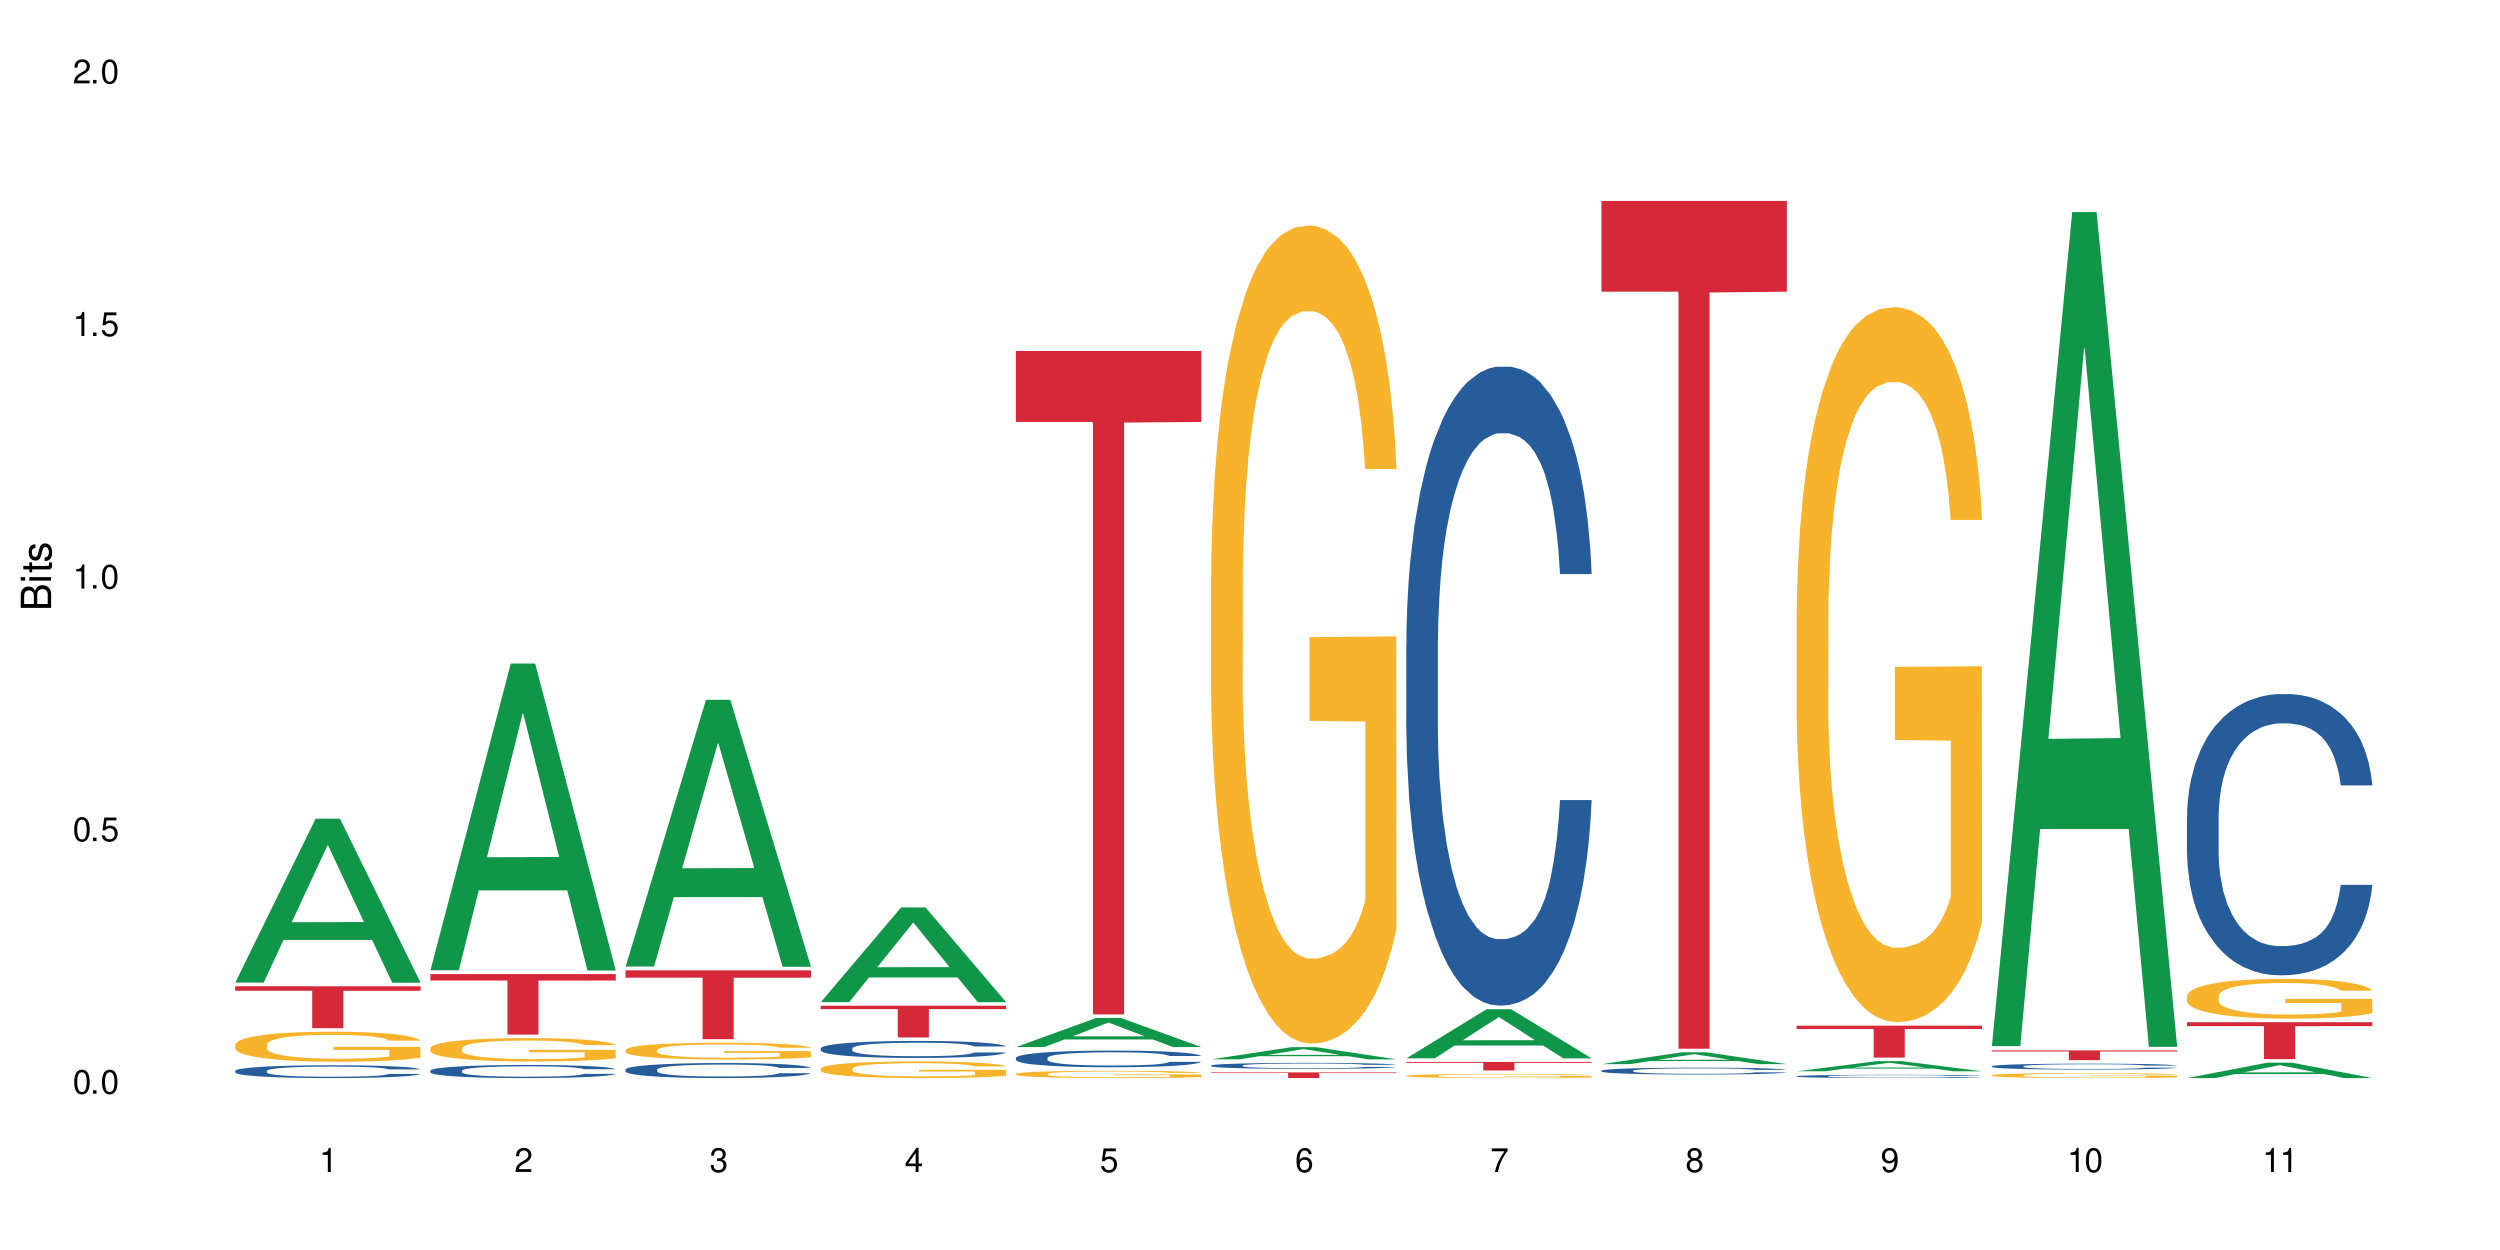 <?xml version="1.0" encoding="UTF-8"?>
<svg xmlns="http://www.w3.org/2000/svg" xmlns:xlink="http://www.w3.org/1999/xlink" width="720" height="360" viewBox="0 0 720 360">
<defs>
<g>
<g id="glyph-0-0">
</g>
<g id="glyph-0-1">
<path d="M 2.641 -6.938 C 2 -6.938 1.422 -6.656 1.078 -6.172 C 0.641 -5.562 0.406 -4.641 0.406 -3.359 C 0.406 -1.016 1.188 0.219 2.641 0.219 C 4.078 0.219 4.859 -1.016 4.859 -3.297 C 4.859 -4.641 4.656 -5.547 4.203 -6.172 C 3.844 -6.656 3.281 -6.938 2.641 -6.938 Z M 2.641 -6.188 C 3.547 -6.188 4 -5.25 4 -3.375 C 4 -1.406 3.562 -0.484 2.625 -0.484 C 1.734 -0.484 1.281 -1.438 1.281 -3.344 C 1.281 -5.25 1.734 -6.188 2.641 -6.188 Z M 2.641 -6.188 "/>
</g>
<g id="glyph-0-2">
<path d="M 1.828 -1 L 0.828 -1 L 0.828 0 L 1.828 0 Z M 1.828 -1 "/>
</g>
<g id="glyph-0-3">
<path d="M 4.562 -6.797 L 1.062 -6.797 L 0.547 -3.094 L 1.328 -3.094 C 1.719 -3.562 2.047 -3.734 2.578 -3.734 C 3.484 -3.734 4.062 -3.109 4.062 -2.094 C 4.062 -1.125 3.484 -0.531 2.578 -0.531 C 1.828 -0.531 1.375 -0.906 1.188 -1.672 L 0.328 -1.672 C 0.453 -1.109 0.547 -0.844 0.75 -0.594 C 1.125 -0.078 1.828 0.219 2.594 0.219 C 3.969 0.219 4.922 -0.781 4.922 -2.219 C 4.922 -3.562 4.031 -4.484 2.719 -4.484 C 2.25 -4.484 1.859 -4.359 1.469 -4.062 L 1.734 -5.969 L 4.562 -5.969 Z M 4.562 -6.797 "/>
</g>
<g id="glyph-0-4">
<path d="M 2.484 -4.938 L 2.484 0 L 3.328 0 L 3.328 -6.938 L 2.766 -6.938 C 2.469 -5.875 2.281 -5.734 0.984 -5.562 L 0.984 -4.938 Z M 2.484 -4.938 "/>
</g>
<g id="glyph-0-5">
<path d="M 4.859 -0.828 L 1.281 -0.828 C 1.359 -1.406 1.672 -1.781 2.5 -2.281 L 3.469 -2.828 C 4.406 -3.344 4.906 -4.062 4.906 -4.906 C 4.906 -5.484 4.672 -6.031 4.266 -6.406 C 3.859 -6.766 3.375 -6.938 2.719 -6.938 C 1.859 -6.938 1.219 -6.625 0.844 -6.031 C 0.609 -5.672 0.5 -5.234 0.484 -4.531 L 1.328 -4.531 C 1.359 -5.016 1.406 -5.281 1.531 -5.516 C 1.75 -5.938 2.188 -6.203 2.703 -6.203 C 3.469 -6.203 4.031 -5.641 4.031 -4.891 C 4.031 -4.344 3.719 -3.859 3.125 -3.516 L 2.234 -3 C 0.812 -2.172 0.406 -1.531 0.328 -0.016 L 4.859 -0.016 Z M 4.859 -0.828 "/>
</g>
<g id="glyph-0-6">
<path d="M 2.125 -3.188 L 2.578 -3.188 C 3.5 -3.188 3.984 -2.766 3.984 -1.922 C 3.984 -1.062 3.469 -0.531 2.594 -0.531 C 1.656 -0.531 1.203 -1 1.156 -2.016 L 0.312 -2.016 C 0.344 -1.453 0.438 -1.094 0.609 -0.781 C 0.953 -0.109 1.625 0.219 2.547 0.219 C 3.953 0.219 4.859 -0.625 4.859 -1.938 C 4.859 -2.828 4.516 -3.297 3.703 -3.594 C 4.344 -3.844 4.656 -4.328 4.656 -5.031 C 4.656 -6.219 3.875 -6.938 2.578 -6.938 C 1.203 -6.938 0.484 -6.172 0.453 -4.703 L 1.297 -4.703 C 1.312 -5.125 1.344 -5.359 1.453 -5.578 C 1.641 -5.969 2.062 -6.203 2.594 -6.203 C 3.344 -6.203 3.797 -5.75 3.797 -5 C 3.797 -4.516 3.609 -4.219 3.25 -4.047 C 3.016 -3.953 2.703 -3.922 2.125 -3.906 Z M 2.125 -3.188 "/>
</g>
<g id="glyph-0-7">
<path d="M 3.141 -1.672 L 3.141 0 L 3.984 0 L 3.984 -1.672 L 4.984 -1.672 L 4.984 -2.438 L 3.984 -2.438 L 3.984 -6.938 L 3.359 -6.938 L 0.266 -2.578 L 0.266 -1.672 Z M 3.141 -2.438 L 1 -2.438 L 3.141 -5.5 Z M 3.141 -2.438 "/>
</g>
<g id="glyph-0-8">
<path d="M 4.781 -5.125 C 4.609 -6.266 3.891 -6.938 2.844 -6.938 C 2.094 -6.938 1.422 -6.578 1.031 -5.953 C 0.594 -5.266 0.406 -4.422 0.406 -3.172 C 0.406 -2 0.578 -1.25 0.984 -0.641 C 1.359 -0.078 1.953 0.219 2.703 0.219 C 3.984 0.219 4.922 -0.75 4.922 -2.094 C 4.922 -3.375 4.062 -4.281 2.844 -4.281 C 2.172 -4.281 1.641 -4.031 1.281 -3.516 C 1.281 -5.234 1.828 -6.188 2.797 -6.188 C 3.391 -6.188 3.797 -5.797 3.938 -5.125 Z M 2.734 -3.531 C 3.547 -3.531 4.062 -2.953 4.062 -2.031 C 4.062 -1.156 3.484 -0.531 2.703 -0.531 C 1.922 -0.531 1.328 -1.188 1.328 -2.078 C 1.328 -2.938 1.906 -3.531 2.734 -3.531 Z M 2.734 -3.531 "/>
</g>
<g id="glyph-0-9">
<path d="M 4.984 -6.797 L 0.438 -6.797 L 0.438 -5.969 L 4.109 -5.969 C 2.5 -3.656 1.828 -2.234 1.328 0 L 2.219 0 C 2.594 -2.172 3.453 -4.047 4.984 -6.094 Z M 4.984 -6.797 "/>
</g>
<g id="glyph-0-10">
<path d="M 3.75 -3.656 C 4.469 -4.094 4.688 -4.438 4.688 -5.078 C 4.688 -6.172 3.844 -6.938 2.641 -6.938 C 1.438 -6.938 0.594 -6.172 0.594 -5.094 C 0.594 -4.438 0.812 -4.094 1.516 -3.656 C 0.734 -3.266 0.359 -2.703 0.359 -1.922 C 0.359 -0.656 1.281 0.219 2.641 0.219 C 3.984 0.219 4.922 -0.656 4.922 -1.922 C 4.922 -2.703 4.531 -3.266 3.75 -3.656 Z M 2.641 -6.188 C 3.359 -6.188 3.812 -5.75 3.812 -5.062 C 3.812 -4.406 3.344 -3.984 2.641 -3.984 C 1.922 -3.984 1.453 -4.406 1.453 -5.078 C 1.453 -5.75 1.922 -6.188 2.641 -6.188 Z M 2.641 -3.266 C 3.484 -3.266 4.062 -2.719 4.062 -1.906 C 4.062 -1.078 3.484 -0.531 2.625 -0.531 C 1.797 -0.531 1.219 -1.094 1.219 -1.906 C 1.219 -2.719 1.781 -3.266 2.641 -3.266 Z M 2.641 -3.266 "/>
</g>
<g id="glyph-0-11">
<path d="M 0.516 -1.578 C 0.672 -0.453 1.406 0.219 2.438 0.219 C 3.188 0.219 3.859 -0.141 4.266 -0.766 C 4.688 -1.453 4.891 -2.297 4.891 -3.547 C 4.891 -4.719 4.703 -5.453 4.312 -6.078 C 3.938 -6.641 3.344 -6.938 2.594 -6.938 C 1.297 -6.938 0.359 -5.969 0.359 -4.625 C 0.359 -3.344 1.234 -2.453 2.453 -2.453 C 3.094 -2.453 3.578 -2.672 4.016 -3.203 C 4 -1.484 3.469 -0.531 2.5 -0.531 C 1.906 -0.531 1.484 -0.906 1.359 -1.578 Z M 2.578 -6.203 C 3.375 -6.203 3.969 -5.531 3.969 -4.641 C 3.969 -3.797 3.391 -3.188 2.547 -3.188 C 1.734 -3.188 1.234 -3.766 1.234 -4.688 C 1.234 -5.562 1.797 -6.203 2.578 -6.203 Z M 2.578 -6.203 "/>
</g>
<g id="glyph-1-0">
</g>
<g id="glyph-1-1">
<path d="M 0 -0.953 L 0 -4.891 C 0 -5.719 -0.234 -6.344 -0.734 -6.797 C -1.188 -7.234 -1.812 -7.469 -2.5 -7.469 C -3.547 -7.469 -4.188 -7 -4.625 -5.875 C -4.984 -6.688 -5.625 -7.094 -6.531 -7.094 C -7.172 -7.094 -7.734 -6.859 -8.141 -6.391 C -8.562 -5.922 -8.75 -5.344 -8.75 -4.5 L -8.75 -0.953 Z M -4.984 -2.062 L -7.766 -2.062 L -7.766 -4.219 C -7.766 -4.844 -7.688 -5.203 -7.453 -5.5 C -7.219 -5.812 -6.859 -5.969 -6.375 -5.969 C -5.891 -5.969 -5.531 -5.812 -5.297 -5.5 C -5.062 -5.203 -4.984 -4.844 -4.984 -4.219 Z M -0.984 -2.062 L -4 -2.062 L -4 -4.781 C -4 -5.766 -3.438 -6.359 -2.484 -6.359 C -1.547 -6.359 -0.984 -5.766 -0.984 -4.781 Z M -0.984 -2.062 "/>
</g>
<g id="glyph-1-2">
<path d="M -6.281 -1.797 L -6.281 -0.797 L 0 -0.797 L 0 -1.797 Z M -8.75 -1.797 L -8.75 -0.797 L -7.484 -0.797 L -7.484 -1.797 Z M -8.75 -1.797 "/>
</g>
<g id="glyph-1-3">
<path d="M -6.281 -3.047 L -6.281 -2.016 L -8.016 -2.016 L -8.016 -1.016 L -6.281 -1.016 L -6.281 -0.172 L -5.469 -0.172 L -5.469 -1.016 L -0.719 -1.016 C -0.078 -1.016 0.281 -1.453 0.281 -2.234 C 0.281 -2.5 0.25 -2.719 0.188 -3.047 L -0.641 -3.047 C -0.609 -2.906 -0.594 -2.766 -0.594 -2.562 C -0.594 -2.141 -0.719 -2.016 -1.156 -2.016 L -5.469 -2.016 L -5.469 -3.047 Z M -6.281 -3.047 "/>
</g>
<g id="glyph-1-4">
<path d="M -4.531 -5.25 C -5.766 -5.25 -6.469 -4.422 -6.469 -2.969 C -6.469 -1.516 -5.719 -0.562 -4.547 -0.562 C -3.562 -0.562 -3.094 -1.062 -2.734 -2.562 L -2.516 -3.484 C -2.344 -4.188 -2.094 -4.469 -1.641 -4.469 C -1.047 -4.469 -0.641 -3.875 -0.641 -3 C -0.641 -2.453 -0.797 -2 -1.062 -1.75 C -1.25 -1.594 -1.422 -1.531 -1.875 -1.469 L -1.875 -0.406 C -0.422 -0.453 0.281 -1.266 0.281 -2.922 C 0.281 -4.5 -0.5 -5.516 -1.719 -5.516 C -2.656 -5.516 -3.172 -4.984 -3.469 -3.734 L -3.703 -2.766 C -3.891 -1.953 -4.156 -1.609 -4.594 -1.609 C -5.188 -1.609 -5.547 -2.125 -5.547 -2.938 C -5.547 -3.75 -5.203 -4.172 -4.531 -4.203 Z M -4.531 -5.25 "/>
</g>
</g>
</defs>
<rect x="-72" y="-36" width="864" height="432" fill="rgb(100%, 100%, 100%)" fill-opacity="1"/>
<path fill-rule="nonzero" fill="rgb(6.275%, 58.824%, 28.235%)" fill-opacity="1" d="M 67.73 282.988 L 67.789 282.945 L 90.895 235.777 L 97.91 235.777 L 121.133 283.035 L 112.973 283.035 L 107.152 270.699 L 81.652 270.699 L 75.945 282.988 L 67.73 282.988 L 84.105 265.598 L 104.816 265.551 L 94.488 243.5 L 94.375 243.457 L 94.262 243.59 L 84.047 265.551 L 84.105 265.598 Z M 67.73 282.988 "/>
<path fill-rule="nonzero" fill="rgb(14.51%, 36.078%, 60%)" fill-opacity="1" d="M 67.73 308.406 L 67.797 308.402 L 67.797 308.32 L 67.992 308.191 L 68.449 308.031 L 68.902 307.922 L 70.074 307.723 L 71.703 307.531 L 73.398 307.383 L 74.633 307.297 L 75.742 307.227 L 78.281 307.105 L 79.91 307.039 L 81.668 306.984 L 83.816 306.926 L 85.379 306.891 L 88.895 306.84 L 91.5 306.812 L 93.52 306.805 L 97.883 306.805 L 100.488 306.816 L 102.375 306.836 L 104.461 306.863 L 106.219 306.891 L 109.281 306.965 L 112.016 307.059 L 113.254 307.113 L 115.207 307.219 L 116.703 307.32 L 117.746 307.406 L 118.918 307.531 L 119.961 307.684 L 120.742 307.852 L 121.133 307.996 L 112.016 307.996 L 111.559 307.863 L 111.039 307.758 L 110.062 307.621 L 109.086 307.523 L 107.715 307.426 L 106.48 307.363 L 104.785 307.297 L 103.289 307.258 L 101.727 307.227 L 100.227 307.207 L 97.363 307.188 L 94.039 307.188 L 92.805 307.195 L 90.262 307.223 L 88.895 307.246 L 86.941 307.293 L 85.574 307.336 L 83.945 307.402 L 82.84 307.461 L 81.473 307.547 L 80.496 307.625 L 79.387 307.734 L 78.738 307.82 L 78.152 307.914 L 77.629 308.023 L 77.238 308.141 L 76.977 308.266 L 76.848 308.387 L 76.848 308.91 L 76.977 309.031 L 77.305 309.172 L 78.152 309.375 L 79.387 309.555 L 80.82 309.695 L 82.188 309.797 L 82.969 309.844 L 84.012 309.898 L 85.641 309.965 L 87.984 310.031 L 89.352 310.059 L 91.438 310.086 L 93.586 310.098 L 96.449 310.098 L 98.988 310.086 L 100.684 310.07 L 102.441 310.043 L 104.852 309.984 L 106.348 309.93 L 107.652 309.867 L 108.629 309.805 L 109.281 309.75 L 110.258 309.645 L 111.039 309.531 L 111.625 309.414 L 112.016 309.297 L 121.133 309.297 L 120.742 309.434 L 120.156 309.562 L 119.57 309.66 L 118.656 309.777 L 117.613 309.883 L 116.117 310 L 114.879 310.078 L 113.254 310.164 L 111.754 310.227 L 110.125 310.285 L 107.715 310.352 L 106.152 310.383 L 104.461 310.414 L 102.441 310.441 L 99.902 310.465 L 97.168 310.477 L 94.625 310.48 L 91.891 310.477 L 89.871 310.461 L 87.203 310.43 L 83.883 310.371 L 81.473 310.309 L 79.582 310.242 L 77.957 310.176 L 76.133 310.086 L 73.789 309.938 L 72.355 309.824 L 71.379 309.73 L 70.27 309.598 L 69.488 309.48 L 68.578 309.293 L 67.926 309.055 L 67.73 308.867 Z M 67.73 308.406 "/>
<path fill-rule="nonzero" fill="rgb(96.863%, 70.196%, 16.863%)" fill-opacity="1" d="M 67.73 300.844 L 67.797 300.836 L 67.797 300.676 L 68.055 300.32 L 68.707 299.832 L 69.555 299.43 L 70.465 299.113 L 71.051 298.945 L 72.027 298.711 L 72.875 298.535 L 75.023 298.18 L 77.762 297.848 L 79.258 297.707 L 80.949 297.57 L 83.359 297.422 L 84.469 297.367 L 87.855 297.242 L 91.695 297.16 L 95.93 297.137 L 97.883 297.145 L 100.555 297.176 L 104.199 297.266 L 106.285 297.344 L 107.91 297.422 L 109.605 297.523 L 111.688 297.684 L 113.645 297.871 L 115.207 298.062 L 116.77 298.301 L 118.07 298.551 L 119.18 298.828 L 120.156 299.16 L 120.742 299.438 L 121.133 299.715 L 112.078 299.715 L 111.559 299.438 L 110.973 299.223 L 109.996 298.961 L 109.02 298.773 L 108.043 298.625 L 106.219 298.418 L 104.656 298.293 L 102.703 298.18 L 100.812 298.109 L 98.664 298.062 L 97.363 298.047 L 93.91 298.047 L 90.785 298.102 L 88.961 298.164 L 87.66 298.227 L 85.836 298.348 L 84.727 298.441 L 84.078 298.504 L 82.125 298.75 L 80.82 298.973 L 80.105 299.121 L 79.191 299.359 L 78.543 299.57 L 77.824 299.887 L 77.434 300.125 L 76.914 300.66 L 76.848 302.086 L 77.043 302.383 L 77.434 302.707 L 77.957 302.992 L 78.738 303.293 L 79.52 303.523 L 80.887 303.832 L 82.059 304.035 L 82.969 304.172 L 84.727 304.383 L 85.445 304.453 L 87.137 304.598 L 88.895 304.707 L 91.047 304.801 L 92.672 304.848 L 95.277 304.891 L 98.598 304.891 L 102.508 304.84 L 104.98 304.777 L 106.676 304.715 L 107.781 304.66 L 109.148 304.574 L 110.125 304.492 L 111.039 304.406 L 112.145 304.273 L 112.145 302.383 L 96.059 302.375 L 96.059 301.492 L 121.066 301.484 L 121.133 304.574 L 119.766 304.785 L 118.07 304.992 L 116.441 305.148 L 114.75 305.285 L 112.34 305.434 L 110.387 305.527 L 107.391 305.641 L 104.656 305.711 L 101.789 305.758 L 99.25 305.781 L 96.254 305.789 L 93.586 305.773 L 90.719 305.727 L 88.441 305.664 L 86.355 305.586 L 84.273 305.48 L 81.668 305.316 L 79.973 305.18 L 78.215 305.016 L 76.457 304.816 L 74.895 304.605 L 73.852 304.438 L 72.812 304.25 L 71.703 304.012 L 70.66 303.742 L 69.879 303.5 L 69.164 303.223 L 68.645 302.961 L 68.121 302.605 L 67.859 302.32 L 67.73 302.074 Z M 67.73 300.844 "/>
<path fill-rule="nonzero" fill="rgb(83.922%, 15.686%, 22.353%)" fill-opacity="1" d="M 67.73 284.047 L 121.133 284.047 L 121.133 285.34 L 98.875 285.352 L 98.875 296.125 L 89.922 296.125 L 89.922 285.363 L 89.793 285.34 L 67.73 285.34 Z M 67.73 284.047 "/>
<path fill-rule="nonzero" fill="rgb(6.275%, 58.824%, 28.235%)" fill-opacity="1" d="M 123.941 279.434 L 124 279.352 L 147.105 191.09 L 154.125 191.09 L 177.344 279.516 L 169.184 279.516 L 163.367 256.434 L 137.863 256.434 L 132.156 279.434 L 123.941 279.434 L 140.316 246.887 L 161.027 246.805 L 150.699 205.539 L 150.586 205.453 L 150.473 205.703 L 140.258 246.805 L 140.316 246.887 Z M 123.941 279.434 "/>
<path fill-rule="nonzero" fill="rgb(14.51%, 36.078%, 60%)" fill-opacity="1" d="M 123.941 308.355 L 124.008 308.352 L 124.008 308.27 L 124.203 308.141 L 124.66 307.973 L 125.113 307.859 L 126.285 307.656 L 127.914 307.461 L 129.609 307.309 L 130.844 307.219 L 131.953 307.152 L 134.492 307.023 L 136.121 306.957 L 137.879 306.898 L 140.027 306.84 L 141.59 306.809 L 145.109 306.754 L 147.711 306.727 L 149.73 306.719 L 154.094 306.719 L 156.699 306.73 L 158.59 306.75 L 160.672 306.777 L 162.43 306.809 L 165.492 306.883 L 168.227 306.98 L 169.465 307.035 L 171.418 307.141 L 172.914 307.246 L 173.957 307.332 L 175.129 307.461 L 176.172 307.617 L 176.953 307.793 L 177.344 307.938 L 168.227 307.938 L 167.77 307.801 L 167.25 307.695 L 166.273 307.555 L 165.297 307.453 L 163.93 307.355 L 162.691 307.289 L 160.996 307.223 L 159.5 307.184 L 157.938 307.152 L 156.438 307.129 L 153.574 307.109 L 150.254 307.109 L 149.016 307.117 L 146.477 307.145 L 145.109 307.168 L 143.152 307.215 L 141.785 307.262 L 140.156 307.332 L 139.051 307.391 L 137.684 307.477 L 136.707 307.559 L 135.598 307.672 L 134.949 307.758 L 134.363 307.852 L 133.84 307.965 L 133.449 308.086 L 133.191 308.215 L 133.059 308.34 L 133.059 308.871 L 133.191 308.996 L 133.516 309.141 L 134.363 309.352 L 135.598 309.531 L 137.031 309.676 L 138.398 309.781 L 139.18 309.828 L 140.223 309.883 L 141.852 309.953 L 144.195 310.02 L 145.562 310.047 L 147.648 310.074 L 149.797 310.09 L 152.66 310.09 L 155.203 310.074 L 156.895 310.059 L 158.652 310.031 L 161.062 309.973 L 162.559 309.918 L 163.863 309.852 L 164.84 309.785 L 165.492 309.73 L 166.469 309.625 L 167.25 309.508 L 167.836 309.387 L 168.227 309.27 L 177.344 309.27 L 176.953 309.41 L 176.367 309.543 L 175.781 309.641 L 174.867 309.762 L 173.828 309.871 L 172.328 309.988 L 171.09 310.07 L 169.465 310.156 L 167.965 310.219 L 166.336 310.277 L 163.93 310.348 L 162.363 310.383 L 160.672 310.414 L 158.652 310.441 L 156.113 310.465 L 153.379 310.477 L 150.84 310.48 L 148.102 310.477 L 146.086 310.461 L 143.414 310.43 L 140.094 310.367 L 137.684 310.305 L 135.793 310.238 L 134.168 310.168 L 132.344 310.074 L 130 309.926 L 128.566 309.809 L 127.59 309.711 L 126.48 309.578 L 125.699 309.457 L 124.789 309.266 L 124.137 309.02 L 123.941 308.832 Z M 123.941 308.355 "/>
<path fill-rule="nonzero" fill="rgb(96.863%, 70.196%, 16.863%)" fill-opacity="1" d="M 123.941 301.863 L 124.008 301.859 L 124.008 301.734 L 124.27 301.461 L 124.918 301.078 L 125.766 300.766 L 126.676 300.523 L 127.266 300.395 L 128.242 300.211 L 129.086 300.074 L 131.234 299.797 L 133.973 299.539 L 135.469 299.43 L 137.164 299.324 L 139.57 299.211 L 140.68 299.168 L 144.066 299.07 L 147.906 299.008 L 152.141 298.988 L 154.094 298.996 L 156.766 299.02 L 160.41 299.086 L 162.496 299.148 L 164.125 299.211 L 165.816 299.289 L 167.902 299.41 L 169.855 299.559 L 171.418 299.707 L 172.98 299.891 L 174.281 300.086 L 175.391 300.301 L 176.367 300.559 L 176.953 300.773 L 177.344 300.988 L 168.293 300.988 L 167.77 300.773 L 167.184 300.609 L 166.207 300.406 L 165.23 300.258 L 164.254 300.141 L 162.43 299.98 L 160.867 299.883 L 158.914 299.797 L 157.023 299.742 L 154.875 299.707 L 153.574 299.695 L 150.121 299.695 L 146.996 299.738 L 145.172 299.785 L 143.871 299.836 L 142.047 299.926 L 140.941 300 L 140.289 300.051 L 138.336 300.238 L 137.031 300.41 L 136.316 300.527 L 135.402 300.711 L 134.754 300.879 L 134.035 301.121 L 133.645 301.309 L 133.125 301.723 L 133.059 302.828 L 133.254 303.059 L 133.645 303.312 L 134.168 303.531 L 134.949 303.766 L 135.73 303.945 L 137.098 304.184 L 138.27 304.344 L 139.18 304.445 L 140.941 304.613 L 141.656 304.668 L 143.348 304.777 L 145.109 304.863 L 147.258 304.938 L 148.883 304.973 L 151.488 305.004 L 154.812 305.004 L 158.719 304.969 L 161.191 304.918 L 162.887 304.871 L 163.992 304.828 L 165.359 304.758 L 166.336 304.699 L 167.25 304.629 L 168.355 304.527 L 168.355 303.059 L 152.27 303.055 L 152.27 302.367 L 177.277 302.363 L 177.344 304.758 L 175.977 304.926 L 174.281 305.086 L 172.656 305.207 L 170.961 305.312 L 168.551 305.426 L 166.598 305.5 L 163.602 305.586 L 160.867 305.641 L 158 305.68 L 155.461 305.695 L 152.465 305.703 L 149.797 305.691 L 146.93 305.656 L 144.652 305.605 L 142.566 305.543 L 140.484 305.465 L 137.879 305.336 L 136.188 305.23 L 134.426 305.102 L 132.668 304.949 L 131.105 304.785 L 130.062 304.656 L 129.023 304.508 L 127.914 304.324 L 126.871 304.113 L 126.09 303.926 L 125.375 303.711 L 124.855 303.508 L 124.332 303.23 L 124.074 303.012 L 123.941 302.82 Z M 123.941 301.863 "/>
<path fill-rule="nonzero" fill="rgb(83.922%, 15.686%, 22.353%)" fill-opacity="1" d="M 123.941 280.531 L 177.344 280.531 L 177.344 282.398 L 155.086 282.414 L 155.086 297.973 L 146.133 297.973 L 146.133 282.434 L 146.004 282.398 L 123.941 282.398 Z M 123.941 280.531 "/>
<path fill-rule="nonzero" fill="rgb(6.275%, 58.824%, 28.235%)" fill-opacity="1" d="M 180.152 278.363 L 180.211 278.293 L 203.316 201.547 L 210.336 201.547 L 233.555 278.438 L 225.395 278.438 L 219.578 258.367 L 194.074 258.367 L 188.371 278.363 L 180.152 278.363 L 196.527 250.062 L 217.238 249.992 L 206.91 214.109 L 206.797 214.035 L 206.684 214.254 L 196.473 249.992 L 196.527 250.062 Z M 180.152 278.363 "/>
<path fill-rule="nonzero" fill="rgb(14.51%, 36.078%, 60%)" fill-opacity="1" d="M 180.152 308.039 L 180.219 308.035 L 180.219 307.941 L 180.414 307.789 L 180.871 307.602 L 181.324 307.469 L 182.5 307.234 L 184.125 307.012 L 185.82 306.836 L 187.059 306.734 L 188.164 306.656 L 190.703 306.508 L 192.332 306.434 L 194.09 306.367 L 196.238 306.301 L 197.801 306.258 L 201.32 306.195 L 203.922 306.168 L 205.941 306.156 L 210.305 306.156 L 212.91 306.172 L 214.801 306.191 L 216.883 306.223 L 218.641 306.258 L 221.703 306.348 L 224.438 306.457 L 225.676 306.52 L 227.629 306.645 L 229.125 306.762 L 230.168 306.863 L 231.34 307.012 L 232.383 307.188 L 233.164 307.391 L 233.555 307.559 L 224.438 307.559 L 223.98 307.402 L 223.461 307.281 L 222.484 307.117 L 221.508 307.004 L 220.141 306.887 L 218.902 306.812 L 217.207 306.738 L 215.711 306.691 L 214.148 306.656 L 212.648 306.633 L 209.785 306.609 L 206.465 306.609 L 205.227 306.617 L 202.688 306.648 L 201.32 306.676 L 199.363 306.73 L 197.996 306.781 L 196.371 306.859 L 195.262 306.93 L 193.895 307.031 L 192.918 307.121 L 191.812 307.254 L 191.16 307.352 L 190.574 307.461 L 190.051 307.594 L 189.66 307.73 L 189.402 307.875 L 189.27 308.02 L 189.27 308.633 L 189.402 308.773 L 189.727 308.941 L 190.574 309.18 L 191.812 309.391 L 193.242 309.559 L 194.609 309.676 L 195.395 309.73 L 196.434 309.793 L 198.062 309.871 L 200.406 309.953 L 201.773 309.984 L 203.859 310.016 L 206.008 310.031 L 208.875 310.031 L 211.414 310.016 L 213.105 309.996 L 214.863 309.965 L 217.273 309.898 L 218.773 309.832 L 220.074 309.758 L 221.051 309.684 L 221.703 309.621 L 222.68 309.496 L 223.461 309.363 L 224.047 309.227 L 224.438 309.09 L 233.555 309.09 L 233.164 309.25 L 232.578 309.402 L 231.992 309.516 L 231.082 309.656 L 230.039 309.777 L 228.539 309.918 L 227.305 310.008 L 225.676 310.105 L 224.176 310.18 L 222.551 310.25 L 220.141 310.328 L 218.578 310.367 L 216.883 310.402 L 214.863 310.434 L 212.324 310.461 L 209.59 310.477 L 207.051 310.48 L 204.316 310.473 L 202.297 310.457 L 199.625 310.422 L 196.305 310.352 L 193.895 310.277 L 192.008 310.199 L 190.379 310.121 L 188.555 310.016 L 186.211 309.84 L 184.777 309.707 L 183.801 309.598 L 182.695 309.441 L 181.914 309.305 L 181 309.082 L 180.348 308.801 L 180.152 308.586 Z M 180.152 308.039 "/>
<path fill-rule="nonzero" fill="rgb(96.863%, 70.196%, 16.863%)" fill-opacity="1" d="M 180.152 302.375 L 180.219 302.371 L 180.219 302.285 L 180.48 302.086 L 181.129 301.812 L 181.977 301.586 L 182.891 301.41 L 183.477 301.316 L 184.453 301.184 L 185.297 301.086 L 187.449 300.887 L 190.184 300.703 L 191.68 300.621 L 193.375 300.547 L 195.785 300.465 L 196.891 300.434 L 200.277 300.363 L 204.121 300.316 L 208.352 300.305 L 210.305 300.309 L 212.977 300.328 L 216.621 300.375 L 218.707 300.418 L 220.336 300.465 L 222.027 300.52 L 224.113 300.609 L 226.066 300.715 L 227.629 300.82 L 229.191 300.953 L 230.492 301.098 L 231.602 301.25 L 232.578 301.438 L 233.164 301.59 L 233.555 301.746 L 224.504 301.746 L 223.98 301.59 L 223.395 301.473 L 222.418 301.324 L 221.441 301.219 L 220.465 301.137 L 218.641 301.02 L 217.078 300.949 L 215.125 300.887 L 213.238 300.848 L 211.086 300.82 L 209.785 300.812 L 206.332 300.812 L 203.207 300.844 L 201.383 300.879 L 200.082 300.914 L 198.258 300.98 L 197.152 301.035 L 196.5 301.07 L 194.547 301.207 L 193.242 301.328 L 192.527 301.414 L 191.617 301.547 L 190.965 301.664 L 190.246 301.844 L 189.855 301.977 L 189.336 302.273 L 189.27 303.07 L 189.465 303.238 L 189.855 303.418 L 190.379 303.578 L 191.16 303.746 L 191.941 303.875 L 193.309 304.047 L 194.48 304.16 L 195.395 304.238 L 197.152 304.355 L 197.867 304.395 L 199.562 304.477 L 201.32 304.539 L 203.469 304.59 L 205.098 304.617 L 207.699 304.641 L 211.023 304.641 L 214.93 304.613 L 217.402 304.578 L 219.098 304.543 L 220.203 304.512 L 221.57 304.461 L 222.551 304.418 L 223.461 304.371 L 224.566 304.293 L 224.566 303.238 L 208.484 303.234 L 208.484 302.738 L 233.488 302.734 L 233.555 304.461 L 232.188 304.582 L 230.492 304.695 L 228.867 304.785 L 227.172 304.859 L 224.762 304.945 L 222.809 304.996 L 219.812 305.059 L 217.078 305.098 L 214.215 305.125 L 211.672 305.137 L 208.68 305.141 L 206.008 305.133 L 203.141 305.105 L 200.863 305.07 L 198.777 305.027 L 196.695 304.969 L 194.09 304.879 L 192.398 304.801 L 190.641 304.711 L 188.879 304.598 L 187.316 304.48 L 186.277 304.387 L 185.234 304.281 L 184.125 304.148 L 183.086 304 L 182.305 303.859 L 181.586 303.707 L 181.066 303.562 L 180.543 303.363 L 180.285 303.203 L 180.152 303.066 Z M 180.152 302.375 "/>
<path fill-rule="nonzero" fill="rgb(83.922%, 15.686%, 22.353%)" fill-opacity="1" d="M 180.152 279.453 L 233.555 279.453 L 233.555 281.574 L 211.301 281.594 L 211.301 299.289 L 202.344 299.289 L 202.344 281.613 L 202.215 281.574 L 180.152 281.574 Z M 180.152 279.453 "/>
<path fill-rule="nonzero" fill="rgb(6.275%, 58.824%, 28.235%)" fill-opacity="1" d="M 236.367 288.605 L 236.422 288.578 L 259.527 261.328 L 266.547 261.328 L 289.766 288.629 L 281.609 288.629 L 275.789 281.504 L 250.285 281.504 L 244.582 288.605 L 236.367 288.605 L 252.738 278.555 L 273.449 278.527 L 263.121 265.789 L 263.008 265.762 L 262.895 265.84 L 252.684 278.527 L 252.738 278.555 Z M 236.367 288.605 "/>
<path fill-rule="nonzero" fill="rgb(14.51%, 36.078%, 60%)" fill-opacity="1" d="M 236.367 301.926 L 236.43 301.922 L 236.43 301.812 L 236.625 301.645 L 237.082 301.43 L 237.539 301.281 L 238.711 301.016 L 240.34 300.762 L 242.031 300.566 L 243.27 300.449 L 244.375 300.359 L 246.914 300.195 L 248.543 300.109 L 250.301 300.035 L 252.449 299.957 L 254.016 299.914 L 257.531 299.844 L 260.137 299.812 L 262.152 299.797 L 266.516 299.797 L 269.121 299.816 L 271.012 299.836 L 273.094 299.875 L 274.852 299.914 L 277.914 300.012 L 280.648 300.137 L 281.887 300.207 L 283.84 300.348 L 285.34 300.48 L 286.379 300.598 L 287.551 300.762 L 288.594 300.965 L 289.375 301.191 L 289.766 301.383 L 280.648 301.383 L 280.191 301.207 L 279.672 301.066 L 278.695 300.883 L 277.719 300.754 L 276.352 300.625 L 275.113 300.539 L 273.422 300.453 L 271.922 300.402 L 270.359 300.359 L 268.863 300.332 L 265.996 300.309 L 262.676 300.309 L 261.438 300.316 L 258.898 300.352 L 257.531 300.383 L 255.578 300.445 L 254.211 300.504 L 252.582 300.594 L 251.473 300.668 L 250.105 300.785 L 249.129 300.887 L 248.023 301.035 L 247.371 301.148 L 246.785 301.273 L 246.266 301.418 L 245.875 301.578 L 245.613 301.742 L 245.484 301.902 L 245.484 302.594 L 245.613 302.758 L 245.938 302.945 L 246.785 303.215 L 248.023 303.453 L 249.457 303.641 L 250.824 303.773 L 251.605 303.836 L 252.645 303.91 L 254.273 304 L 256.617 304.09 L 257.984 304.125 L 260.07 304.16 L 262.219 304.176 L 265.086 304.176 L 267.625 304.16 L 269.316 304.137 L 271.074 304.102 L 273.484 304.023 L 274.984 303.953 L 276.285 303.867 L 277.262 303.785 L 277.914 303.711 L 278.891 303.574 L 279.672 303.422 L 280.258 303.266 L 280.648 303.113 L 289.766 303.113 L 289.375 303.293 L 288.789 303.465 L 288.203 303.598 L 287.293 303.754 L 286.25 303.891 L 284.75 304.047 L 283.516 304.152 L 281.887 304.262 L 280.387 304.348 L 278.762 304.422 L 276.352 304.512 L 274.789 304.559 L 273.094 304.598 L 271.074 304.633 L 268.535 304.664 L 265.801 304.684 L 263.262 304.688 L 260.527 304.68 L 258.508 304.66 L 255.836 304.621 L 252.516 304.539 L 250.105 304.453 L 248.219 304.371 L 246.59 304.281 L 244.766 304.16 L 242.422 303.961 L 240.988 303.812 L 240.012 303.688 L 238.906 303.512 L 238.125 303.355 L 237.211 303.105 L 236.562 302.789 L 236.367 302.543 Z M 236.367 301.926 "/>
<path fill-rule="nonzero" fill="rgb(96.863%, 70.196%, 16.863%)" fill-opacity="1" d="M 236.367 307.75 L 236.43 307.746 L 236.43 307.656 L 236.691 307.461 L 237.344 307.191 L 238.188 306.969 L 239.102 306.793 L 239.688 306.699 L 240.664 306.57 L 241.512 306.473 L 243.66 306.277 L 246.395 306.094 L 247.891 306.016 L 249.586 305.941 L 251.996 305.859 L 253.102 305.828 L 256.488 305.758 L 260.332 305.715 L 264.562 305.703 L 266.516 305.707 L 269.188 305.723 L 272.836 305.77 L 274.918 305.816 L 276.547 305.859 L 278.238 305.914 L 280.324 306.004 L 282.277 306.105 L 283.84 306.211 L 285.402 306.344 L 286.707 306.484 L 287.812 306.637 L 288.789 306.82 L 289.375 306.973 L 289.766 307.125 L 280.715 307.125 L 280.191 306.973 L 279.605 306.855 L 278.629 306.711 L 277.652 306.605 L 276.676 306.523 L 274.852 306.41 L 273.289 306.34 L 271.336 306.277 L 269.449 306.238 L 267.301 306.211 L 265.996 306.203 L 262.543 306.203 L 259.418 306.234 L 257.594 306.27 L 256.293 306.305 L 254.469 306.371 L 253.363 306.422 L 252.711 306.457 L 250.758 306.594 L 249.457 306.715 L 248.738 306.797 L 247.828 306.93 L 247.176 307.047 L 246.461 307.219 L 246.07 307.352 L 245.547 307.648 L 245.484 308.434 L 245.68 308.602 L 246.07 308.777 L 246.59 308.938 L 247.371 309.102 L 248.152 309.23 L 249.52 309.398 L 250.691 309.512 L 251.605 309.586 L 253.363 309.703 L 254.078 309.742 L 255.773 309.824 L 257.531 309.883 L 259.68 309.938 L 261.309 309.961 L 263.914 309.984 L 267.234 309.984 L 271.141 309.957 L 273.617 309.922 L 275.309 309.887 L 276.418 309.859 L 277.785 309.809 L 278.762 309.766 L 279.672 309.719 L 280.781 309.645 L 280.781 308.602 L 264.695 308.598 L 264.695 308.105 L 289.699 308.102 L 289.766 309.809 L 288.398 309.926 L 286.707 310.039 L 285.078 310.129 L 283.383 310.203 L 280.977 310.285 L 279.02 310.336 L 276.023 310.398 L 273.289 310.438 L 270.426 310.465 L 267.887 310.477 L 264.891 310.48 L 262.219 310.473 L 259.355 310.445 L 257.074 310.41 L 254.992 310.367 L 252.906 310.312 L 250.301 310.219 L 248.609 310.145 L 246.852 310.055 L 245.094 309.945 L 243.527 309.828 L 242.488 309.734 L 241.445 309.629 L 240.34 309.5 L 239.297 309.352 L 238.516 309.215 L 237.797 309.062 L 237.277 308.918 L 236.758 308.723 L 236.496 308.566 L 236.367 308.43 Z M 236.367 307.75 "/>
<path fill-rule="nonzero" fill="rgb(83.922%, 15.686%, 22.353%)" fill-opacity="1" d="M 236.367 289.645 L 289.766 289.645 L 289.766 290.621 L 267.512 290.633 L 267.512 298.781 L 258.555 298.781 L 258.555 290.641 L 258.426 290.621 L 236.367 290.621 Z M 236.367 289.645 "/>
<path fill-rule="nonzero" fill="rgb(6.275%, 58.824%, 28.235%)" fill-opacity="1" d="M 292.578 301.555 L 292.633 301.547 L 315.738 293.156 L 322.758 293.156 L 345.977 301.562 L 337.82 301.562 L 332 299.367 L 306.496 299.367 L 300.793 301.555 L 292.578 301.555 L 308.949 298.461 L 329.66 298.453 L 319.336 294.527 L 319.219 294.52 L 319.105 294.543 L 308.895 298.453 L 308.949 298.461 Z M 292.578 301.555 "/>
<path fill-rule="nonzero" fill="rgb(14.51%, 36.078%, 60%)" fill-opacity="1" d="M 292.578 304.66 L 292.641 304.656 L 292.641 304.551 L 292.836 304.383 L 293.293 304.176 L 293.75 304.031 L 294.922 303.773 L 296.551 303.523 L 298.242 303.328 L 299.48 303.215 L 300.586 303.129 L 303.125 302.965 L 304.754 302.883 L 306.512 302.809 L 308.664 302.734 L 310.227 302.691 L 313.742 302.621 L 316.348 302.59 L 318.367 302.578 L 322.73 302.578 L 325.332 302.594 L 327.223 302.617 L 329.305 302.652 L 331.066 302.691 L 334.125 302.785 L 336.859 302.91 L 338.098 302.98 L 340.051 303.113 L 341.551 303.246 L 342.59 303.359 L 343.762 303.523 L 344.805 303.719 L 345.586 303.941 L 345.977 304.129 L 336.859 304.129 L 336.406 303.957 L 335.883 303.82 L 334.906 303.641 L 333.93 303.512 L 332.562 303.387 L 331.324 303.305 L 329.633 303.219 L 328.133 303.168 L 326.57 303.129 L 325.074 303.102 L 322.207 303.074 L 318.887 303.074 L 317.648 303.086 L 315.109 303.121 L 313.742 303.148 L 311.789 303.211 L 310.422 303.27 L 308.793 303.355 L 307.684 303.43 L 306.316 303.543 L 305.34 303.645 L 304.234 303.789 L 303.582 303.898 L 302.996 304.02 L 302.477 304.164 L 302.086 304.32 L 301.824 304.48 L 301.695 304.637 L 301.695 305.316 L 301.824 305.473 L 302.148 305.66 L 302.996 305.926 L 304.234 306.156 L 305.668 306.34 L 307.035 306.473 L 307.816 306.535 L 308.859 306.605 L 310.484 306.691 L 312.832 306.777 L 314.199 306.812 L 316.281 306.848 L 318.43 306.867 L 321.297 306.867 L 323.836 306.848 L 325.527 306.828 L 327.289 306.793 L 329.695 306.719 L 331.195 306.648 L 332.496 306.562 L 333.473 306.48 L 334.125 306.41 L 335.102 306.277 L 335.883 306.125 L 336.469 305.973 L 336.859 305.824 L 345.977 305.824 L 345.586 306 L 345 306.172 L 344.414 306.297 L 343.504 306.449 L 342.461 306.586 L 340.965 306.738 L 339.727 306.84 L 338.098 306.949 L 336.602 307.031 L 334.973 307.105 L 332.562 307.195 L 331 307.238 L 329.305 307.277 L 327.289 307.312 L 324.746 307.344 L 322.012 307.359 L 319.473 307.367 L 316.738 307.355 L 314.719 307.34 L 312.047 307.301 L 308.727 307.223 L 306.316 307.137 L 304.43 307.055 L 302.801 306.969 L 300.977 306.848 L 298.633 306.656 L 297.199 306.508 L 296.223 306.387 L 295.117 306.215 L 294.336 306.062 L 293.422 305.816 L 292.773 305.504 L 292.578 305.266 Z M 292.578 304.66 "/>
<path fill-rule="nonzero" fill="rgb(96.863%, 70.196%, 16.863%)" fill-opacity="1" d="M 292.578 309.281 L 292.641 309.277 L 292.641 309.238 L 292.902 309.152 L 293.555 309.035 L 294.398 308.938 L 295.312 308.859 L 295.898 308.82 L 296.875 308.762 L 297.723 308.719 L 299.871 308.633 L 302.605 308.551 L 304.105 308.52 L 305.797 308.484 L 308.207 308.449 L 309.312 308.438 L 312.699 308.406 L 316.543 308.387 L 320.773 308.379 L 322.73 308.383 L 325.398 308.391 L 329.047 308.41 L 331.129 308.43 L 332.758 308.449 L 334.449 308.473 L 336.535 308.512 L 338.488 308.559 L 340.051 308.605 L 341.613 308.664 L 342.918 308.723 L 344.023 308.789 L 345 308.871 L 345.586 308.938 L 345.977 309.004 L 336.926 309.004 L 336.406 308.938 L 335.82 308.887 L 334.84 308.824 L 333.863 308.777 L 332.887 308.742 L 331.066 308.691 L 329.5 308.66 L 327.547 308.633 L 325.66 308.617 L 323.512 308.605 L 322.207 308.602 L 318.758 308.602 L 315.629 308.613 L 313.809 308.629 L 312.504 308.645 L 310.68 308.672 L 309.574 308.695 L 308.922 308.711 L 306.969 308.773 L 305.668 308.824 L 304.949 308.863 L 304.039 308.918 L 303.387 308.973 L 302.672 309.047 L 302.281 309.105 L 301.758 309.234 L 301.695 309.582 L 301.891 309.656 L 302.281 309.734 L 302.801 309.801 L 303.582 309.875 L 304.363 309.93 L 305.73 310.004 L 306.902 310.055 L 307.816 310.09 L 309.574 310.141 L 310.289 310.156 L 311.984 310.191 L 313.742 310.219 L 315.891 310.242 L 317.52 310.254 L 320.125 310.262 L 323.445 310.262 L 327.352 310.25 L 329.828 310.234 L 331.52 310.223 L 332.629 310.207 L 333.996 310.188 L 334.973 310.168 L 335.883 310.145 L 336.992 310.113 L 336.992 309.656 L 320.906 309.652 L 320.906 309.438 L 345.914 309.438 L 345.977 310.188 L 344.609 310.238 L 342.918 310.289 L 341.289 310.328 L 339.598 310.359 L 337.188 310.395 L 335.234 310.418 L 332.238 310.445 L 329.5 310.461 L 326.637 310.473 L 324.098 310.48 L 321.102 310.48 L 318.43 310.477 L 315.566 310.465 L 313.285 310.449 L 311.203 310.434 L 309.117 310.406 L 306.512 310.367 L 304.82 310.336 L 303.062 310.293 L 301.305 310.246 L 299.742 310.195 L 297.656 310.109 L 296.551 310.051 L 295.508 309.984 L 294.727 309.926 L 294.008 309.859 L 293.488 309.793 L 292.969 309.707 L 292.707 309.641 L 292.578 309.578 Z M 292.578 309.281 "/>
<path fill-rule="nonzero" fill="rgb(83.922%, 15.686%, 22.353%)" fill-opacity="1" d="M 292.578 101.066 L 345.977 101.066 L 345.977 121.52 L 323.723 121.699 L 323.723 292.141 L 314.77 292.141 L 314.77 121.879 L 314.637 121.52 L 292.578 121.52 Z M 292.578 101.066 "/>
<path fill-rule="nonzero" fill="rgb(6.275%, 58.824%, 28.235%)" fill-opacity="1" d="M 348.789 305.094 L 348.844 305.094 L 371.953 301.578 L 378.969 301.578 L 402.188 305.098 L 394.031 305.098 L 388.211 304.18 L 362.711 304.18 L 357.004 305.094 L 348.789 305.094 L 365.164 303.801 L 385.871 303.797 L 375.547 302.156 L 375.434 302.152 L 375.316 302.16 L 365.105 303.797 L 365.164 303.801 Z M 348.789 305.094 "/>
<path fill-rule="nonzero" fill="rgb(14.51%, 36.078%, 60%)" fill-opacity="1" d="M 348.789 306.859 L 348.852 306.859 L 348.852 306.82 L 349.051 306.762 L 349.504 306.688 L 349.961 306.633 L 351.133 306.543 L 352.762 306.453 L 354.453 306.383 L 355.691 306.344 L 356.797 306.312 L 359.34 306.254 L 360.965 306.223 L 362.727 306.195 L 364.875 306.168 L 366.438 306.152 L 369.953 306.129 L 372.559 306.117 L 374.578 306.113 L 378.941 306.113 L 381.547 306.121 L 383.434 306.129 L 385.52 306.141 L 387.277 306.152 L 390.336 306.188 L 393.07 306.234 L 394.309 306.258 L 396.262 306.305 L 397.762 306.352 L 398.805 306.395 L 399.977 306.453 L 401.016 306.523 L 401.797 306.602 L 402.188 306.672 L 393.07 306.672 L 392.617 306.609 L 392.094 306.559 L 391.117 306.496 L 390.141 306.449 L 388.773 306.402 L 387.535 306.375 L 385.844 306.344 L 384.344 306.324 L 382.781 306.312 L 381.285 306.301 L 378.418 306.293 L 375.098 306.293 L 373.859 306.297 L 371.32 306.309 L 369.953 306.32 L 368 306.34 L 366.633 306.359 L 365.004 306.395 L 363.898 306.418 L 362.531 306.461 L 361.551 306.496 L 360.445 306.547 L 359.793 306.586 L 359.207 306.633 L 358.688 306.684 L 358.297 306.738 L 358.035 306.797 L 357.906 306.852 L 357.906 307.094 L 358.035 307.152 L 358.363 307.219 L 359.207 307.312 L 360.445 307.398 L 361.879 307.461 L 363.246 307.508 L 364.027 307.531 L 365.07 307.555 L 366.695 307.59 L 369.043 307.621 L 370.41 307.633 L 372.492 307.645 L 374.641 307.652 L 377.508 307.652 L 380.047 307.645 L 381.742 307.637 L 383.5 307.625 L 385.91 307.598 L 387.406 307.574 L 388.707 307.543 L 389.688 307.512 L 390.336 307.488 L 391.312 307.438 L 392.094 307.387 L 392.68 307.332 L 393.07 307.277 L 402.188 307.277 L 401.797 307.34 L 401.211 307.402 L 400.625 307.445 L 399.715 307.5 L 398.672 307.551 L 397.176 307.605 L 395.938 307.641 L 394.309 307.68 L 392.812 307.711 L 391.184 307.738 L 388.773 307.77 L 387.211 307.785 L 385.52 307.797 L 383.5 307.812 L 380.961 307.82 L 378.223 307.828 L 372.949 307.828 L 370.93 307.82 L 368.262 307.805 L 364.938 307.777 L 362.531 307.746 L 360.641 307.719 L 359.012 307.688 L 357.188 307.645 L 354.844 307.574 L 353.41 307.523 L 352.434 307.477 L 351.328 307.418 L 350.547 307.363 L 349.637 307.273 L 348.984 307.164 L 348.789 307.078 Z M 348.789 306.859 "/>
<path fill-rule="nonzero" fill="rgb(96.863%, 70.196%, 16.863%)" fill-opacity="1" d="M 348.789 165.848 L 348.852 165.633 L 348.852 161.328 L 349.113 151.645 L 349.766 138.301 L 350.613 127.324 L 351.523 118.715 L 352.109 114.199 L 353.086 107.742 L 353.934 103.008 L 356.082 93.324 L 358.816 84.285 L 360.316 80.41 L 362.008 76.75 L 364.418 72.664 L 365.523 71.156 L 368.91 67.715 L 372.754 65.562 L 376.988 64.914 L 378.941 65.129 L 381.609 65.992 L 385.258 68.359 L 387.34 70.512 L 388.969 72.664 L 390.664 75.461 L 392.746 79.766 L 394.699 84.93 L 396.262 90.094 L 397.824 96.551 L 399.129 103.438 L 400.234 110.969 L 401.211 120.008 L 401.797 127.539 L 402.188 135.074 L 393.137 135.074 L 392.617 127.539 L 392.031 121.73 L 391.055 114.629 L 390.078 109.465 L 389.098 105.375 L 387.277 99.777 L 385.715 96.336 L 383.758 93.324 L 381.871 91.387 L 379.723 90.094 L 378.418 89.664 L 374.969 89.664 L 371.844 91.172 L 370.02 92.891 L 368.715 94.613 L 366.891 97.844 L 365.785 100.426 L 365.133 102.145 L 363.18 108.816 L 361.879 114.844 L 361.16 118.934 L 360.25 125.387 L 359.598 131.199 L 358.883 139.809 L 358.492 146.262 L 357.969 160.898 L 357.906 199.633 L 358.102 207.812 L 358.492 216.637 L 359.012 224.383 L 359.793 232.559 L 360.574 238.801 L 361.941 247.195 L 363.117 252.789 L 364.027 256.449 L 365.785 262.258 L 366.5 264.195 L 368.195 268.07 L 369.953 271.082 L 372.102 273.664 L 373.73 274.957 L 376.336 276.031 L 379.656 276.031 L 383.562 274.742 L 386.039 273.02 L 387.73 271.297 L 388.84 269.789 L 390.207 267.422 L 391.184 265.273 L 392.094 262.906 L 393.203 259.246 L 393.203 207.812 L 377.117 207.598 L 377.117 183.492 L 402.125 183.277 L 402.188 267.422 L 400.82 273.234 L 399.129 278.828 L 397.5 283.133 L 395.809 286.793 L 393.398 290.883 L 391.445 293.465 L 388.449 296.477 L 385.715 298.414 L 382.848 299.703 L 380.309 300.352 L 377.312 300.566 L 374.641 300.137 L 371.777 298.844 L 369.496 297.121 L 367.414 294.969 L 365.328 292.172 L 362.727 287.652 L 361.031 283.996 L 359.273 279.477 L 357.516 274.094 L 355.953 268.285 L 354.91 263.766 L 353.867 258.602 L 352.762 252.145 L 351.719 244.828 L 350.938 238.156 L 350.223 230.625 L 349.699 223.523 L 349.18 213.836 L 348.918 206.09 L 348.789 199.418 Z M 348.789 165.848 "/>
<path fill-rule="nonzero" fill="rgb(83.922%, 15.686%, 22.353%)" fill-opacity="1" d="M 348.789 308.844 L 402.188 308.844 L 402.188 309.02 L 379.934 309.02 L 379.934 310.48 L 370.98 310.48 L 370.98 309.023 L 370.848 309.02 L 348.789 309.02 Z M 348.789 308.844 "/>
<path fill-rule="nonzero" fill="rgb(6.275%, 58.824%, 28.235%)" fill-opacity="1" d="M 405 304.809 L 405.059 304.793 L 428.164 290.645 L 435.18 290.645 L 458.402 304.82 L 450.242 304.82 L 444.422 301.121 L 418.922 301.121 L 413.215 304.809 L 405 304.809 L 421.375 299.59 L 442.082 299.578 L 431.758 292.961 L 431.645 292.949 L 431.527 292.988 L 421.316 299.578 L 421.375 299.59 Z M 405 304.809 "/>
<path fill-rule="nonzero" fill="rgb(14.51%, 36.078%, 60%)" fill-opacity="1" d="M 405 185.688 L 405.066 185.52 L 405.066 181.48 L 405.262 175.09 L 405.715 167.016 L 406.172 161.465 L 407.344 151.543 L 408.973 141.957 L 410.664 134.555 L 411.902 130.184 L 413.012 126.82 L 415.551 120.594 L 417.18 117.398 L 418.938 114.539 L 421.086 111.68 L 422.648 110 L 426.164 107.309 L 428.77 106.129 L 430.789 105.625 L 435.152 105.625 L 437.758 106.297 L 439.645 107.141 L 441.73 108.484 L 443.488 110 L 446.547 113.699 L 449.285 118.41 L 450.52 121.102 L 452.473 126.312 L 453.973 131.359 L 455.016 135.734 L 456.188 141.957 L 457.227 149.523 L 458.012 158.102 L 458.402 165.336 L 449.285 165.336 L 448.828 158.605 L 448.309 153.395 L 447.328 146.496 L 446.352 141.621 L 444.984 136.742 L 443.746 133.547 L 442.055 130.352 L 440.559 128.332 L 438.992 126.82 L 437.496 125.809 L 434.629 124.801 L 431.309 124.801 L 430.07 125.137 L 427.531 126.48 L 426.164 127.66 L 424.211 130.016 L 422.844 132.199 L 421.215 135.566 L 420.109 138.426 L 418.742 142.797 L 417.766 146.664 L 416.656 152.215 L 416.004 156.422 L 415.418 161.129 L 414.898 166.68 L 414.508 172.566 L 414.246 178.789 L 414.117 184.844 L 414.117 210.914 L 414.246 216.973 L 414.574 224.035 L 415.418 234.293 L 416.656 243.211 L 418.09 250.273 L 419.457 255.32 L 420.238 257.676 L 421.281 260.363 L 422.91 263.73 L 425.254 267.094 L 426.621 268.438 L 428.703 269.785 L 430.855 270.457 L 433.719 270.457 L 436.258 269.785 L 437.953 268.941 L 439.711 267.598 L 442.121 264.738 L 443.617 262.047 L 444.922 258.852 L 445.898 255.656 L 446.547 252.965 L 447.523 247.75 L 448.309 242.031 L 448.895 236.145 L 449.285 230.426 L 458.402 230.426 L 458.012 237.152 L 457.426 243.715 L 456.836 248.59 L 455.926 254.477 L 454.883 259.691 L 453.387 265.578 L 452.148 269.449 L 450.52 273.652 L 449.023 276.848 L 447.395 279.707 L 444.984 283.07 L 443.422 284.754 L 441.73 286.266 L 439.711 287.613 L 437.172 288.789 L 434.434 289.461 L 431.895 289.629 L 429.16 289.293 L 427.141 288.621 L 424.473 287.109 L 421.148 284.082 L 418.742 280.883 L 416.852 277.688 L 415.223 274.324 L 413.402 269.785 L 411.055 262.383 L 409.625 256.664 L 408.648 251.957 L 407.539 245.395 L 406.758 239.508 L 405.848 230.09 L 405.195 218.148 L 405 208.898 Z M 405 185.688 "/>
<path fill-rule="nonzero" fill="rgb(96.863%, 70.196%, 16.863%)" fill-opacity="1" d="M 405 309.816 L 405.066 309.812 L 405.066 309.793 L 405.324 309.746 L 405.977 309.68 L 406.824 309.625 L 407.734 309.582 L 408.32 309.559 L 409.297 309.527 L 410.145 309.504 L 412.293 309.457 L 415.027 309.41 L 416.527 309.391 L 418.219 309.375 L 420.629 309.352 L 421.738 309.344 L 425.121 309.328 L 428.965 309.316 L 435.152 309.316 L 437.82 309.32 L 441.469 309.332 L 443.551 309.344 L 445.18 309.352 L 446.875 309.367 L 448.957 309.387 L 450.91 309.414 L 452.473 309.438 L 454.039 309.473 L 455.34 309.504 L 456.445 309.543 L 457.426 309.586 L 458.012 309.625 L 458.402 309.664 L 449.348 309.664 L 448.828 309.625 L 448.242 309.598 L 447.266 309.562 L 446.289 309.535 L 445.312 309.516 L 443.488 309.488 L 441.926 309.469 L 439.973 309.457 L 438.082 309.445 L 435.934 309.438 L 431.18 309.438 L 428.055 309.445 L 426.23 309.453 L 424.926 309.461 L 423.105 309.477 L 421.996 309.492 L 421.348 309.5 L 419.391 309.531 L 418.09 309.562 L 417.375 309.582 L 416.461 309.613 L 415.809 309.645 L 415.094 309.688 L 414.703 309.719 L 414.184 309.789 L 414.117 309.98 L 414.312 310.023 L 414.703 310.066 L 415.223 310.105 L 416.004 310.145 L 416.785 310.176 L 418.156 310.219 L 419.328 310.246 L 420.238 310.262 L 421.996 310.293 L 422.715 310.301 L 424.406 310.32 L 426.164 310.336 L 428.312 310.348 L 429.941 310.355 L 432.547 310.359 L 435.867 310.359 L 439.777 310.355 L 442.25 310.344 L 443.945 310.336 L 445.051 310.328 L 446.418 310.316 L 447.395 310.309 L 448.309 310.297 L 449.414 310.277 L 449.414 310.023 L 433.328 310.02 L 433.328 309.902 L 458.336 309.902 L 458.402 310.316 L 457.031 310.348 L 455.34 310.375 L 453.711 310.395 L 452.02 310.414 L 449.609 310.434 L 447.656 310.445 L 444.66 310.461 L 441.926 310.473 L 439.059 310.477 L 436.52 310.48 L 430.855 310.48 L 427.988 310.473 L 425.707 310.465 L 421.543 310.441 L 418.938 310.418 L 417.242 310.398 L 415.484 310.379 L 413.727 310.352 L 412.164 310.32 L 411.121 310.301 L 410.078 310.273 L 408.973 310.242 L 407.93 310.207 L 407.148 310.172 L 406.434 310.137 L 405.91 310.102 L 405.391 310.051 L 405.129 310.016 L 405 309.98 Z M 405 309.816 "/>
<path fill-rule="nonzero" fill="rgb(83.922%, 15.686%, 22.353%)" fill-opacity="1" d="M 405 305.836 L 458.402 305.836 L 458.402 306.098 L 436.145 306.102 L 436.145 308.301 L 427.191 308.301 L 427.191 306.102 L 427.062 306.098 L 405 306.098 Z M 405 305.836 "/>
<path fill-rule="nonzero" fill="rgb(6.275%, 58.824%, 28.235%)" fill-opacity="1" d="M 461.211 306.473 L 461.27 306.473 L 484.375 303.059 L 491.391 303.059 L 514.613 306.477 L 506.453 306.477 L 500.633 305.586 L 475.133 305.586 L 469.426 306.473 L 461.211 306.473 L 477.586 305.215 L 498.297 305.211 L 487.969 303.617 L 487.855 303.613 L 487.742 303.621 L 477.527 305.211 L 477.586 305.215 Z M 461.211 306.473 "/>
<path fill-rule="nonzero" fill="rgb(14.51%, 36.078%, 60%)" fill-opacity="1" d="M 461.211 308.348 L 461.277 308.348 L 461.277 308.305 L 461.473 308.234 L 461.926 308.148 L 462.383 308.09 L 463.555 307.984 L 465.184 307.879 L 466.879 307.801 L 468.113 307.754 L 469.223 307.719 L 471.762 307.652 L 473.391 307.617 L 475.148 307.586 L 477.297 307.555 L 478.859 307.539 L 482.375 307.508 L 484.98 307.496 L 487 307.492 L 491.363 307.492 L 493.969 307.5 L 495.855 307.508 L 497.941 307.523 L 499.699 307.539 L 502.762 307.578 L 505.496 307.629 L 506.73 307.656 L 508.688 307.715 L 510.184 307.766 L 511.227 307.812 L 512.398 307.879 L 513.441 307.961 L 514.223 308.055 L 514.613 308.129 L 505.496 308.129 L 505.039 308.059 L 504.52 308.004 L 503.543 307.93 L 502.562 307.875 L 501.195 307.824 L 499.961 307.789 L 498.266 307.758 L 496.77 307.734 L 495.207 307.719 L 493.707 307.707 L 490.844 307.695 L 487.52 307.695 L 486.285 307.699 L 483.742 307.715 L 482.375 307.727 L 480.422 307.754 L 479.055 307.777 L 477.426 307.812 L 476.32 307.844 L 474.953 307.891 L 473.977 307.93 L 472.867 307.988 L 472.219 308.035 L 471.633 308.086 L 471.109 308.145 L 470.719 308.207 L 470.457 308.273 L 470.328 308.34 L 470.328 308.617 L 470.457 308.684 L 470.785 308.758 L 471.633 308.867 L 472.867 308.965 L 474.301 309.039 L 475.668 309.094 L 476.449 309.117 L 477.492 309.148 L 479.121 309.184 L 481.465 309.219 L 482.832 309.234 L 484.918 309.25 L 487.066 309.254 L 489.93 309.254 L 492.469 309.25 L 494.164 309.238 L 495.922 309.227 L 498.332 309.195 L 499.828 309.164 L 501.133 309.133 L 502.109 309.098 L 502.762 309.066 L 503.738 309.012 L 504.52 308.953 L 505.105 308.887 L 505.496 308.828 L 514.613 308.828 L 514.223 308.898 L 513.637 308.969 L 513.051 309.02 L 512.137 309.086 L 511.094 309.141 L 509.598 309.203 L 508.359 309.246 L 506.73 309.289 L 505.234 309.324 L 503.605 309.355 L 501.195 309.391 L 499.633 309.41 L 497.941 309.426 L 495.922 309.438 L 493.383 309.453 L 490.648 309.457 L 488.105 309.461 L 485.371 309.457 L 483.352 309.449 L 480.684 309.434 L 477.363 309.402 L 474.953 309.367 L 473.062 309.332 L 471.438 309.297 L 469.613 309.25 L 467.27 309.168 L 465.836 309.109 L 464.859 309.059 L 463.75 308.988 L 462.969 308.926 L 462.059 308.824 L 461.406 308.695 L 461.211 308.598 Z M 461.211 308.348 "/>
<path fill-rule="nonzero" fill="rgb(96.863%, 70.196%, 16.863%)" fill-opacity="1" d="M 461.211 310.477 L 514.613 310.477 L 470.395 310.477 L 470.328 310.48 L 505.625 310.48 L 489.539 310.48 L 489.539 310.477 L 514.547 310.477 L 514.613 310.48 L 461.211 310.48 Z M 461.211 310.477 "/>
<path fill-rule="nonzero" fill="rgb(83.922%, 15.686%, 22.353%)" fill-opacity="1" d="M 461.211 57.871 L 514.613 57.871 L 514.613 84.008 L 492.355 84.238 L 492.355 302.043 L 483.402 302.043 L 483.402 84.469 L 483.273 84.008 L 461.211 84.008 Z M 461.211 57.871 "/>
<path fill-rule="nonzero" fill="rgb(6.275%, 58.824%, 28.235%)" fill-opacity="1" d="M 517.422 308.527 L 517.48 308.527 L 540.586 305.598 L 547.602 305.598 L 570.824 308.531 L 562.664 308.531 L 556.848 307.766 L 531.344 307.766 L 525.637 308.527 L 517.422 308.527 L 533.797 307.449 L 554.508 307.445 L 544.18 306.078 L 544.066 306.074 L 543.953 306.082 L 533.738 307.445 L 533.797 307.449 Z M 517.422 308.527 "/>
<path fill-rule="nonzero" fill="rgb(14.51%, 36.078%, 60%)" fill-opacity="1" d="M 517.422 309.953 L 517.488 309.953 L 517.488 309.934 L 517.684 309.898 L 518.141 309.859 L 518.594 309.832 L 519.766 309.781 L 521.395 309.73 L 523.09 309.691 L 524.324 309.672 L 525.434 309.652 L 527.973 309.621 L 529.602 309.605 L 531.359 309.59 L 533.508 309.578 L 535.07 309.57 L 538.586 309.555 L 541.191 309.547 L 547.574 309.547 L 550.18 309.551 L 552.066 309.555 L 554.152 309.562 L 555.91 309.57 L 558.973 309.586 L 561.707 309.609 L 562.945 309.625 L 564.898 309.652 L 566.395 309.676 L 567.438 309.699 L 568.609 309.73 L 569.652 309.77 L 570.434 309.812 L 570.824 309.852 L 561.707 309.852 L 561.25 309.816 L 560.73 309.789 L 559.754 309.754 L 558.777 309.73 L 557.41 309.703 L 556.172 309.688 L 554.477 309.672 L 552.98 309.66 L 551.418 309.652 L 549.918 309.648 L 547.055 309.645 L 542.496 309.645 L 539.957 309.652 L 538.586 309.66 L 536.633 309.672 L 535.266 309.68 L 533.637 309.699 L 532.531 309.715 L 531.164 309.734 L 530.188 309.754 L 529.078 309.781 L 528.43 309.805 L 527.844 309.828 L 527.32 309.855 L 526.93 309.887 L 526.672 309.918 L 526.539 309.949 L 526.539 310.082 L 526.672 310.113 L 526.996 310.148 L 527.844 310.199 L 529.078 310.246 L 530.512 310.281 L 531.879 310.309 L 532.66 310.32 L 533.703 310.332 L 535.332 310.352 L 537.676 310.367 L 539.043 310.375 L 541.129 310.383 L 548.684 310.383 L 550.375 310.375 L 552.133 310.371 L 554.543 310.355 L 556.039 310.34 L 557.344 310.324 L 558.32 310.309 L 558.973 310.297 L 559.949 310.27 L 560.73 310.238 L 561.316 310.211 L 561.707 310.18 L 570.824 310.18 L 570.434 310.215 L 569.848 310.25 L 569.262 310.273 L 568.348 310.305 L 567.309 310.328 L 565.809 310.359 L 564.57 310.379 L 562.945 310.402 L 561.445 310.418 L 559.816 310.43 L 557.41 310.449 L 555.844 310.457 L 554.152 310.465 L 552.133 310.473 L 549.594 310.477 L 546.859 310.48 L 541.582 310.48 L 539.566 310.477 L 536.895 310.469 L 533.574 310.453 L 531.164 310.438 L 529.273 310.422 L 527.648 310.402 L 525.824 310.383 L 523.48 310.344 L 522.047 310.312 L 521.07 310.289 L 519.961 310.258 L 519.18 310.227 L 518.27 310.18 L 517.617 310.117 L 517.422 310.07 Z M 517.422 309.953 "/>
<path fill-rule="nonzero" fill="rgb(96.863%, 70.196%, 16.863%)" fill-opacity="1" d="M 517.422 176.641 L 517.488 176.453 L 517.488 172.691 L 517.75 164.23 L 518.398 152.57 L 519.246 142.977 L 520.156 135.457 L 520.742 131.508 L 521.723 125.863 L 522.566 121.727 L 524.715 113.262 L 527.453 105.363 L 528.949 101.98 L 530.645 98.781 L 533.051 95.207 L 534.16 93.891 L 537.547 90.883 L 541.387 89.004 L 545.621 88.438 L 547.574 88.625 L 550.246 89.379 L 553.891 91.449 L 555.977 93.328 L 557.605 95.207 L 559.297 97.652 L 561.379 101.414 L 563.336 105.93 L 564.898 110.441 L 566.461 116.086 L 567.762 122.102 L 568.871 128.684 L 569.848 136.582 L 570.434 143.168 L 570.824 149.75 L 561.773 149.75 L 561.25 143.168 L 560.664 138.09 L 559.688 131.883 L 558.711 127.367 L 557.734 123.797 L 555.91 118.906 L 554.348 115.895 L 552.395 113.262 L 550.504 111.57 L 548.355 110.441 L 547.055 110.066 L 543.602 110.066 L 540.477 111.383 L 538.652 112.887 L 537.352 114.391 L 535.527 117.211 L 534.418 119.469 L 533.77 120.973 L 531.816 126.805 L 530.512 132.07 L 529.797 135.645 L 528.883 141.285 L 528.234 146.363 L 527.516 153.887 L 527.125 159.527 L 526.605 172.316 L 526.539 206.168 L 526.734 213.316 L 527.125 221.027 L 527.648 227.797 L 528.43 234.941 L 529.211 240.398 L 530.578 247.73 L 531.75 252.621 L 532.66 255.82 L 534.418 260.898 L 535.137 262.59 L 536.828 265.973 L 538.586 268.605 L 540.738 270.863 L 542.363 271.992 L 544.969 272.934 L 548.293 272.934 L 552.199 271.805 L 554.672 270.301 L 556.367 268.797 L 557.473 267.48 L 558.84 265.41 L 559.816 263.531 L 560.73 261.461 L 561.836 258.262 L 561.836 213.316 L 545.75 213.129 L 545.75 192.062 L 570.758 191.875 L 570.824 265.41 L 569.457 270.488 L 567.762 275.379 L 566.137 279.141 L 564.441 282.336 L 562.031 285.91 L 560.078 288.168 L 557.082 290.801 L 554.348 292.492 L 551.48 293.621 L 548.941 294.184 L 545.945 294.371 L 543.277 293.996 L 540.41 292.867 L 538.133 291.363 L 536.047 289.484 L 533.965 287.039 L 531.359 283.09 L 529.664 279.891 L 527.906 275.941 L 526.148 271.242 L 524.586 266.164 L 523.543 262.215 L 522.504 257.699 L 521.395 252.059 L 520.352 245.664 L 519.57 239.832 L 518.855 233.25 L 518.336 227.043 L 517.812 218.582 L 517.555 211.812 L 517.422 205.98 Z M 517.422 176.641 "/>
<path fill-rule="nonzero" fill="rgb(83.922%, 15.686%, 22.353%)" fill-opacity="1" d="M 517.422 295.387 L 570.824 295.387 L 570.824 296.371 L 548.566 296.379 L 548.566 304.586 L 539.613 304.586 L 539.613 296.391 L 539.484 296.371 L 517.422 296.371 Z M 517.422 295.387 "/>
<path fill-rule="nonzero" fill="rgb(6.275%, 58.824%, 28.235%)" fill-opacity="1" d="M 573.633 301.281 L 573.691 301.055 L 596.797 61.078 L 603.816 61.078 L 627.035 301.504 L 618.875 301.504 L 613.059 238.746 L 587.555 238.746 L 581.852 301.281 L 573.633 301.281 L 590.008 212.785 L 610.719 212.559 L 600.391 100.359 L 600.277 100.133 L 600.164 100.812 L 589.953 212.559 L 590.008 212.785 Z M 573.633 301.281 "/>
<path fill-rule="nonzero" fill="rgb(14.51%, 36.078%, 60%)" fill-opacity="1" d="M 573.633 307.074 L 573.699 307.074 L 573.699 307.035 L 573.895 306.977 L 574.352 306.902 L 574.805 306.852 L 575.98 306.758 L 577.605 306.672 L 579.301 306.602 L 580.539 306.562 L 581.645 306.531 L 584.184 306.473 L 585.812 306.445 L 587.57 306.418 L 589.719 306.391 L 591.281 306.375 L 594.801 306.352 L 597.402 306.34 L 599.422 306.336 L 603.785 306.336 L 606.391 306.34 L 608.281 306.348 L 610.363 306.359 L 612.121 306.375 L 615.184 306.41 L 617.918 306.453 L 619.156 306.477 L 621.109 306.527 L 622.605 306.574 L 623.648 306.613 L 624.82 306.672 L 625.863 306.738 L 626.645 306.82 L 627.035 306.887 L 617.918 306.887 L 617.461 306.824 L 616.941 306.777 L 615.965 306.711 L 614.988 306.668 L 613.621 306.621 L 612.383 306.594 L 610.688 306.562 L 609.191 306.543 L 607.629 306.531 L 606.129 306.52 L 603.266 306.512 L 599.945 306.512 L 598.707 306.516 L 596.168 306.527 L 594.801 306.539 L 592.844 306.559 L 591.477 306.582 L 589.852 306.609 L 588.742 306.637 L 587.375 306.68 L 586.398 306.715 L 585.293 306.766 L 584.641 306.805 L 584.055 306.848 L 583.531 306.898 L 583.141 306.953 L 582.883 307.012 L 582.75 307.066 L 582.75 307.309 L 582.883 307.363 L 583.207 307.43 L 584.055 307.523 L 585.293 307.605 L 586.723 307.672 L 588.09 307.719 L 588.871 307.738 L 589.914 307.762 L 591.543 307.793 L 593.887 307.824 L 595.254 307.84 L 597.34 307.852 L 599.488 307.855 L 602.355 307.855 L 604.895 307.852 L 606.586 307.844 L 608.344 307.832 L 610.754 307.805 L 612.254 307.777 L 613.555 307.75 L 614.531 307.719 L 615.184 307.695 L 616.16 307.648 L 616.941 307.594 L 617.527 307.539 L 617.918 307.488 L 627.035 307.488 L 626.645 307.551 L 626.059 307.609 L 625.473 307.656 L 624.559 307.711 L 623.52 307.758 L 622.02 307.812 L 620.785 307.848 L 619.156 307.887 L 617.656 307.914 L 616.031 307.941 L 613.621 307.973 L 612.059 307.988 L 610.363 308.004 L 608.344 308.016 L 605.805 308.027 L 603.07 308.031 L 600.531 308.035 L 597.793 308.031 L 595.777 308.023 L 593.105 308.012 L 589.785 307.984 L 587.375 307.953 L 585.488 307.922 L 583.859 307.891 L 582.035 307.852 L 579.691 307.781 L 578.258 307.73 L 577.281 307.688 L 576.176 307.625 L 575.391 307.57 L 574.48 307.484 L 573.828 307.375 L 573.633 307.289 Z M 573.633 307.074 "/>
<path fill-rule="nonzero" fill="rgb(96.863%, 70.196%, 16.863%)" fill-opacity="1" d="M 573.633 309.664 L 573.699 309.66 L 573.699 309.637 L 573.961 309.574 L 574.609 309.496 L 575.457 309.43 L 576.371 309.375 L 576.957 309.348 L 577.934 309.309 L 578.777 309.281 L 580.93 309.223 L 583.664 309.168 L 585.16 309.141 L 586.855 309.121 L 589.266 309.094 L 590.371 309.086 L 593.758 309.066 L 597.598 309.051 L 601.832 309.047 L 603.785 309.051 L 606.457 309.055 L 610.102 309.07 L 612.188 309.082 L 613.816 309.094 L 615.508 309.113 L 617.594 309.137 L 619.547 309.172 L 621.109 309.203 L 622.672 309.242 L 623.973 309.281 L 625.082 309.328 L 626.059 309.383 L 626.645 309.43 L 627.035 309.477 L 617.984 309.477 L 617.461 309.43 L 616.875 309.395 L 615.898 309.352 L 614.922 309.32 L 613.945 309.293 L 612.121 309.262 L 610.559 309.238 L 608.605 309.223 L 606.715 309.211 L 604.566 309.203 L 603.266 309.199 L 599.812 309.199 L 596.688 309.207 L 594.863 309.219 L 593.562 309.23 L 591.738 309.25 L 590.633 309.266 L 589.98 309.273 L 588.027 309.316 L 586.723 309.352 L 586.008 309.375 L 585.098 309.418 L 584.445 309.453 L 583.727 309.504 L 583.336 309.543 L 582.816 309.633 L 582.75 309.867 L 582.945 309.918 L 583.336 309.973 L 583.859 310.02 L 584.641 310.066 L 585.422 310.105 L 586.789 310.156 L 587.961 310.191 L 588.871 310.215 L 590.633 310.25 L 591.348 310.262 L 593.039 310.285 L 594.801 310.301 L 596.949 310.316 L 598.578 310.324 L 601.18 310.332 L 604.504 310.332 L 608.41 310.324 L 610.883 310.312 L 612.578 310.305 L 613.684 310.293 L 615.051 310.281 L 616.031 310.266 L 616.941 310.254 L 618.047 310.23 L 618.047 309.918 L 601.961 309.918 L 601.961 309.77 L 626.969 309.77 L 627.035 310.281 L 625.668 310.316 L 623.973 310.348 L 622.348 310.375 L 620.652 310.398 L 618.242 310.422 L 616.289 310.438 L 613.293 310.457 L 610.559 310.469 L 607.695 310.477 L 605.152 310.48 L 599.488 310.48 L 596.621 310.473 L 594.344 310.461 L 592.258 310.449 L 590.176 310.43 L 587.57 310.402 L 585.879 310.383 L 584.117 310.355 L 582.359 310.32 L 580.797 310.285 L 579.754 310.258 L 578.715 310.227 L 577.605 310.188 L 576.566 310.145 L 575.785 310.102 L 575.066 310.055 L 574.547 310.012 L 574.023 309.953 L 573.766 309.906 L 573.633 309.867 Z M 573.633 309.664 "/>
<path fill-rule="nonzero" fill="rgb(83.922%, 15.686%, 22.353%)" fill-opacity="1" d="M 573.633 302.52 L 627.035 302.52 L 627.035 302.82 L 604.781 302.824 L 604.781 305.32 L 595.824 305.32 L 595.824 302.824 L 595.695 302.82 L 573.633 302.82 Z M 573.633 302.52 "/>
<path fill-rule="nonzero" fill="rgb(6.275%, 58.824%, 28.235%)" fill-opacity="1" d="M 629.848 310.477 L 629.902 310.473 L 653.008 306.047 L 660.027 306.047 L 683.246 310.48 L 675.09 310.48 L 669.27 309.324 L 643.766 309.324 L 638.062 310.477 L 629.848 310.477 L 646.219 308.844 L 666.93 308.84 L 656.602 306.773 L 656.488 306.77 L 656.375 306.781 L 646.164 308.84 L 646.219 308.844 Z M 629.848 310.477 "/>
<path fill-rule="nonzero" fill="rgb(14.51%, 36.078%, 60%)" fill-opacity="1" d="M 629.848 235.148 L 629.91 235.074 L 629.91 233.297 L 630.105 230.48 L 630.562 226.93 L 631.02 224.484 L 632.191 220.117 L 633.816 215.895 L 635.512 212.637 L 636.75 210.711 L 637.855 209.23 L 640.395 206.492 L 642.023 205.086 L 643.781 203.828 L 645.93 202.566 L 647.492 201.828 L 651.012 200.645 L 653.617 200.125 L 655.633 199.902 L 659.996 199.902 L 662.602 200.199 L 664.492 200.57 L 666.574 201.16 L 668.332 201.828 L 671.395 203.457 L 674.129 205.531 L 675.367 206.715 L 677.32 209.008 L 678.816 211.23 L 679.859 213.156 L 681.031 215.895 L 682.074 219.227 L 682.855 223.004 L 683.246 226.188 L 674.129 226.188 L 673.672 223.227 L 673.152 220.93 L 672.176 217.895 L 671.199 215.746 L 669.832 213.602 L 668.594 212.195 L 666.902 210.785 L 665.402 209.898 L 663.84 209.23 L 662.344 208.789 L 659.477 208.344 L 656.156 208.344 L 654.918 208.492 L 652.379 209.082 L 651.012 209.602 L 649.059 210.637 L 647.688 211.602 L 646.062 213.082 L 644.953 214.34 L 643.586 216.266 L 642.609 217.969 L 641.504 220.414 L 640.852 222.262 L 640.266 224.336 L 639.746 226.781 L 639.355 229.371 L 639.094 232.109 L 638.965 234.777 L 638.965 246.254 L 639.094 248.918 L 639.418 252.027 L 640.266 256.547 L 641.504 260.469 L 642.934 263.578 L 644.305 265.801 L 645.086 266.836 L 646.125 268.023 L 647.754 269.504 L 650.098 270.984 L 651.465 271.574 L 653.551 272.168 L 655.699 272.465 L 658.566 272.465 L 661.105 272.168 L 662.797 271.797 L 664.555 271.207 L 666.965 269.945 L 668.465 268.762 L 669.766 267.355 L 670.742 265.949 L 671.395 264.766 L 672.371 262.469 L 673.152 259.953 L 673.738 257.359 L 674.129 254.844 L 683.246 254.844 L 682.855 257.805 L 682.27 260.691 L 681.684 262.84 L 680.773 265.43 L 679.73 267.727 L 678.23 270.316 L 676.996 272.02 L 675.367 273.871 L 673.867 275.277 L 672.242 276.535 L 669.832 278.02 L 668.27 278.758 L 666.574 279.426 L 664.555 280.016 L 662.016 280.535 L 659.281 280.832 L 656.742 280.906 L 654.008 280.758 L 651.988 280.461 L 649.316 279.793 L 645.996 278.461 L 643.586 277.055 L 641.699 275.648 L 640.07 274.168 L 638.246 272.168 L 635.902 268.91 L 634.469 266.395 L 633.492 264.32 L 632.387 261.434 L 631.605 258.84 L 630.691 254.695 L 630.043 249.438 L 629.848 245.363 Z M 629.848 235.148 "/>
<path fill-rule="nonzero" fill="rgb(96.863%, 70.196%, 16.863%)" fill-opacity="1" d="M 629.848 286.828 L 629.91 286.816 L 629.91 286.605 L 630.172 286.137 L 630.824 285.488 L 631.668 284.953 L 632.582 284.535 L 633.168 284.316 L 634.145 284 L 634.992 283.773 L 637.141 283.301 L 639.875 282.863 L 641.371 282.672 L 643.066 282.496 L 645.477 282.297 L 646.582 282.223 L 649.969 282.055 L 653.812 281.953 L 658.043 281.922 L 659.996 281.93 L 662.668 281.973 L 666.316 282.086 L 668.398 282.191 L 670.027 282.297 L 671.719 282.434 L 673.805 282.641 L 675.758 282.895 L 677.32 283.145 L 678.883 283.457 L 680.188 283.793 L 681.293 284.16 L 682.27 284.598 L 682.855 284.965 L 683.246 285.332 L 674.195 285.332 L 673.672 284.965 L 673.086 284.684 L 672.109 284.336 L 671.133 284.086 L 670.156 283.887 L 668.332 283.613 L 666.77 283.449 L 664.816 283.301 L 662.93 283.207 L 660.777 283.145 L 659.477 283.125 L 656.023 283.125 L 652.898 283.195 L 651.074 283.281 L 649.773 283.363 L 647.949 283.52 L 646.844 283.645 L 646.191 283.73 L 644.238 284.055 L 642.934 284.348 L 642.219 284.547 L 641.309 284.859 L 640.656 285.141 L 639.941 285.562 L 639.551 285.875 L 639.027 286.586 L 638.965 288.469 L 639.16 288.867 L 639.551 289.297 L 640.07 289.672 L 640.852 290.07 L 641.633 290.375 L 643 290.781 L 644.172 291.055 L 645.086 291.23 L 646.844 291.512 L 647.559 291.609 L 649.254 291.797 L 651.012 291.941 L 653.16 292.066 L 654.789 292.129 L 657.395 292.184 L 660.715 292.184 L 664.621 292.121 L 667.098 292.035 L 668.789 291.953 L 669.895 291.879 L 671.266 291.766 L 672.242 291.66 L 673.152 291.547 L 674.258 291.367 L 674.258 288.867 L 658.176 288.855 L 658.176 287.684 L 683.18 287.676 L 683.246 291.766 L 681.879 292.047 L 680.188 292.32 L 678.559 292.527 L 676.863 292.707 L 674.453 292.906 L 672.5 293.031 L 669.504 293.176 L 666.77 293.27 L 663.906 293.332 L 661.367 293.367 L 658.371 293.375 L 655.699 293.355 L 652.836 293.293 L 650.555 293.207 L 648.473 293.105 L 646.387 292.969 L 643.781 292.75 L 642.09 292.57 L 640.332 292.352 L 638.57 292.09 L 637.008 291.805 L 635.969 291.586 L 634.926 291.336 L 633.816 291.023 L 632.777 290.668 L 631.996 290.344 L 631.277 289.977 L 630.758 289.629 L 630.238 289.16 L 629.977 288.781 L 629.848 288.457 Z M 629.848 286.828 "/>
<path fill-rule="nonzero" fill="rgb(83.922%, 15.686%, 22.353%)" fill-opacity="1" d="M 629.848 294.391 L 683.246 294.391 L 683.246 295.531 L 660.992 295.539 L 660.992 305.031 L 652.035 305.031 L 652.035 295.551 L 651.906 295.531 L 629.848 295.531 Z M 629.848 294.391 "/>
<g fill="rgb(0%, 0%, 0%)" fill-opacity="1">
<use xlink:href="#glyph-0-1" x="20.965" y="314.993"/>
<use xlink:href="#glyph-0-2" x="25.965" y="314.993"/>
<use xlink:href="#glyph-0-1" x="28.965" y="314.993"/>
</g>
<g fill="rgb(0%, 0%, 0%)" fill-opacity="1">
<use xlink:href="#glyph-0-1" x="20.965" y="242.251"/>
<use xlink:href="#glyph-0-2" x="25.965" y="242.251"/>
<use xlink:href="#glyph-0-3" x="28.965" y="242.251"/>
</g>
<g fill="rgb(0%, 0%, 0%)" fill-opacity="1">
<use xlink:href="#glyph-0-4" x="20.965" y="169.509"/>
<use xlink:href="#glyph-0-2" x="25.965" y="169.509"/>
<use xlink:href="#glyph-0-1" x="28.965" y="169.509"/>
</g>
<g fill="rgb(0%, 0%, 0%)" fill-opacity="1">
<use xlink:href="#glyph-0-4" x="20.965" y="96.767"/>
<use xlink:href="#glyph-0-2" x="25.965" y="96.767"/>
<use xlink:href="#glyph-0-3" x="28.965" y="96.767"/>
</g>
<g fill="rgb(0%, 0%, 0%)" fill-opacity="1">
<use xlink:href="#glyph-0-5" x="20.965" y="24.024"/>
<use xlink:href="#glyph-0-2" x="25.965" y="24.024"/>
<use xlink:href="#glyph-0-1" x="28.965" y="24.024"/>
</g>
<g fill="rgb(0%, 0%, 0%)" fill-opacity="1">
<use xlink:href="#glyph-0-4" x="91.93" y="337.532"/>
</g>
<g fill="rgb(0%, 0%, 0%)" fill-opacity="1">
<use xlink:href="#glyph-0-5" x="148.145" y="337.532"/>
</g>
<g fill="rgb(0%, 0%, 0%)" fill-opacity="1">
<use xlink:href="#glyph-0-6" x="204.355" y="337.532"/>
</g>
<g fill="rgb(0%, 0%, 0%)" fill-opacity="1">
<use xlink:href="#glyph-0-7" x="260.566" y="337.532"/>
</g>
<g fill="rgb(0%, 0%, 0%)" fill-opacity="1">
<use xlink:href="#glyph-0-3" x="316.777" y="337.532"/>
</g>
<g fill="rgb(0%, 0%, 0%)" fill-opacity="1">
<use xlink:href="#glyph-0-8" x="372.988" y="337.532"/>
</g>
<g fill="rgb(0%, 0%, 0%)" fill-opacity="1">
<use xlink:href="#glyph-0-9" x="429.199" y="337.532"/>
</g>
<g fill="rgb(0%, 0%, 0%)" fill-opacity="1">
<use xlink:href="#glyph-0-10" x="485.41" y="337.532"/>
</g>
<g fill="rgb(0%, 0%, 0%)" fill-opacity="1">
<use xlink:href="#glyph-0-11" x="541.625" y="337.532"/>
</g>
<g fill="rgb(0%, 0%, 0%)" fill-opacity="1">
<use xlink:href="#glyph-0-4" x="595.336" y="337.532"/>
<use xlink:href="#glyph-0-1" x="600.336" y="337.532"/>
</g>
<g fill="rgb(0%, 0%, 0%)" fill-opacity="1">
<use xlink:href="#glyph-0-4" x="651.547" y="337.532"/>
<use xlink:href="#glyph-0-4" x="656.547" y="337.532"/>
</g>
<g fill="rgb(0%, 0%, 0%)" fill-opacity="1">
<use xlink:href="#glyph-1-1" x="14.725" y="176.012"/>
<use xlink:href="#glyph-1-2" x="14.725" y="168.012"/>
<use xlink:href="#glyph-1-3" x="14.725" y="165.012"/>
<use xlink:href="#glyph-1-4" x="14.725" y="162.012"/>
</g>
</svg>
